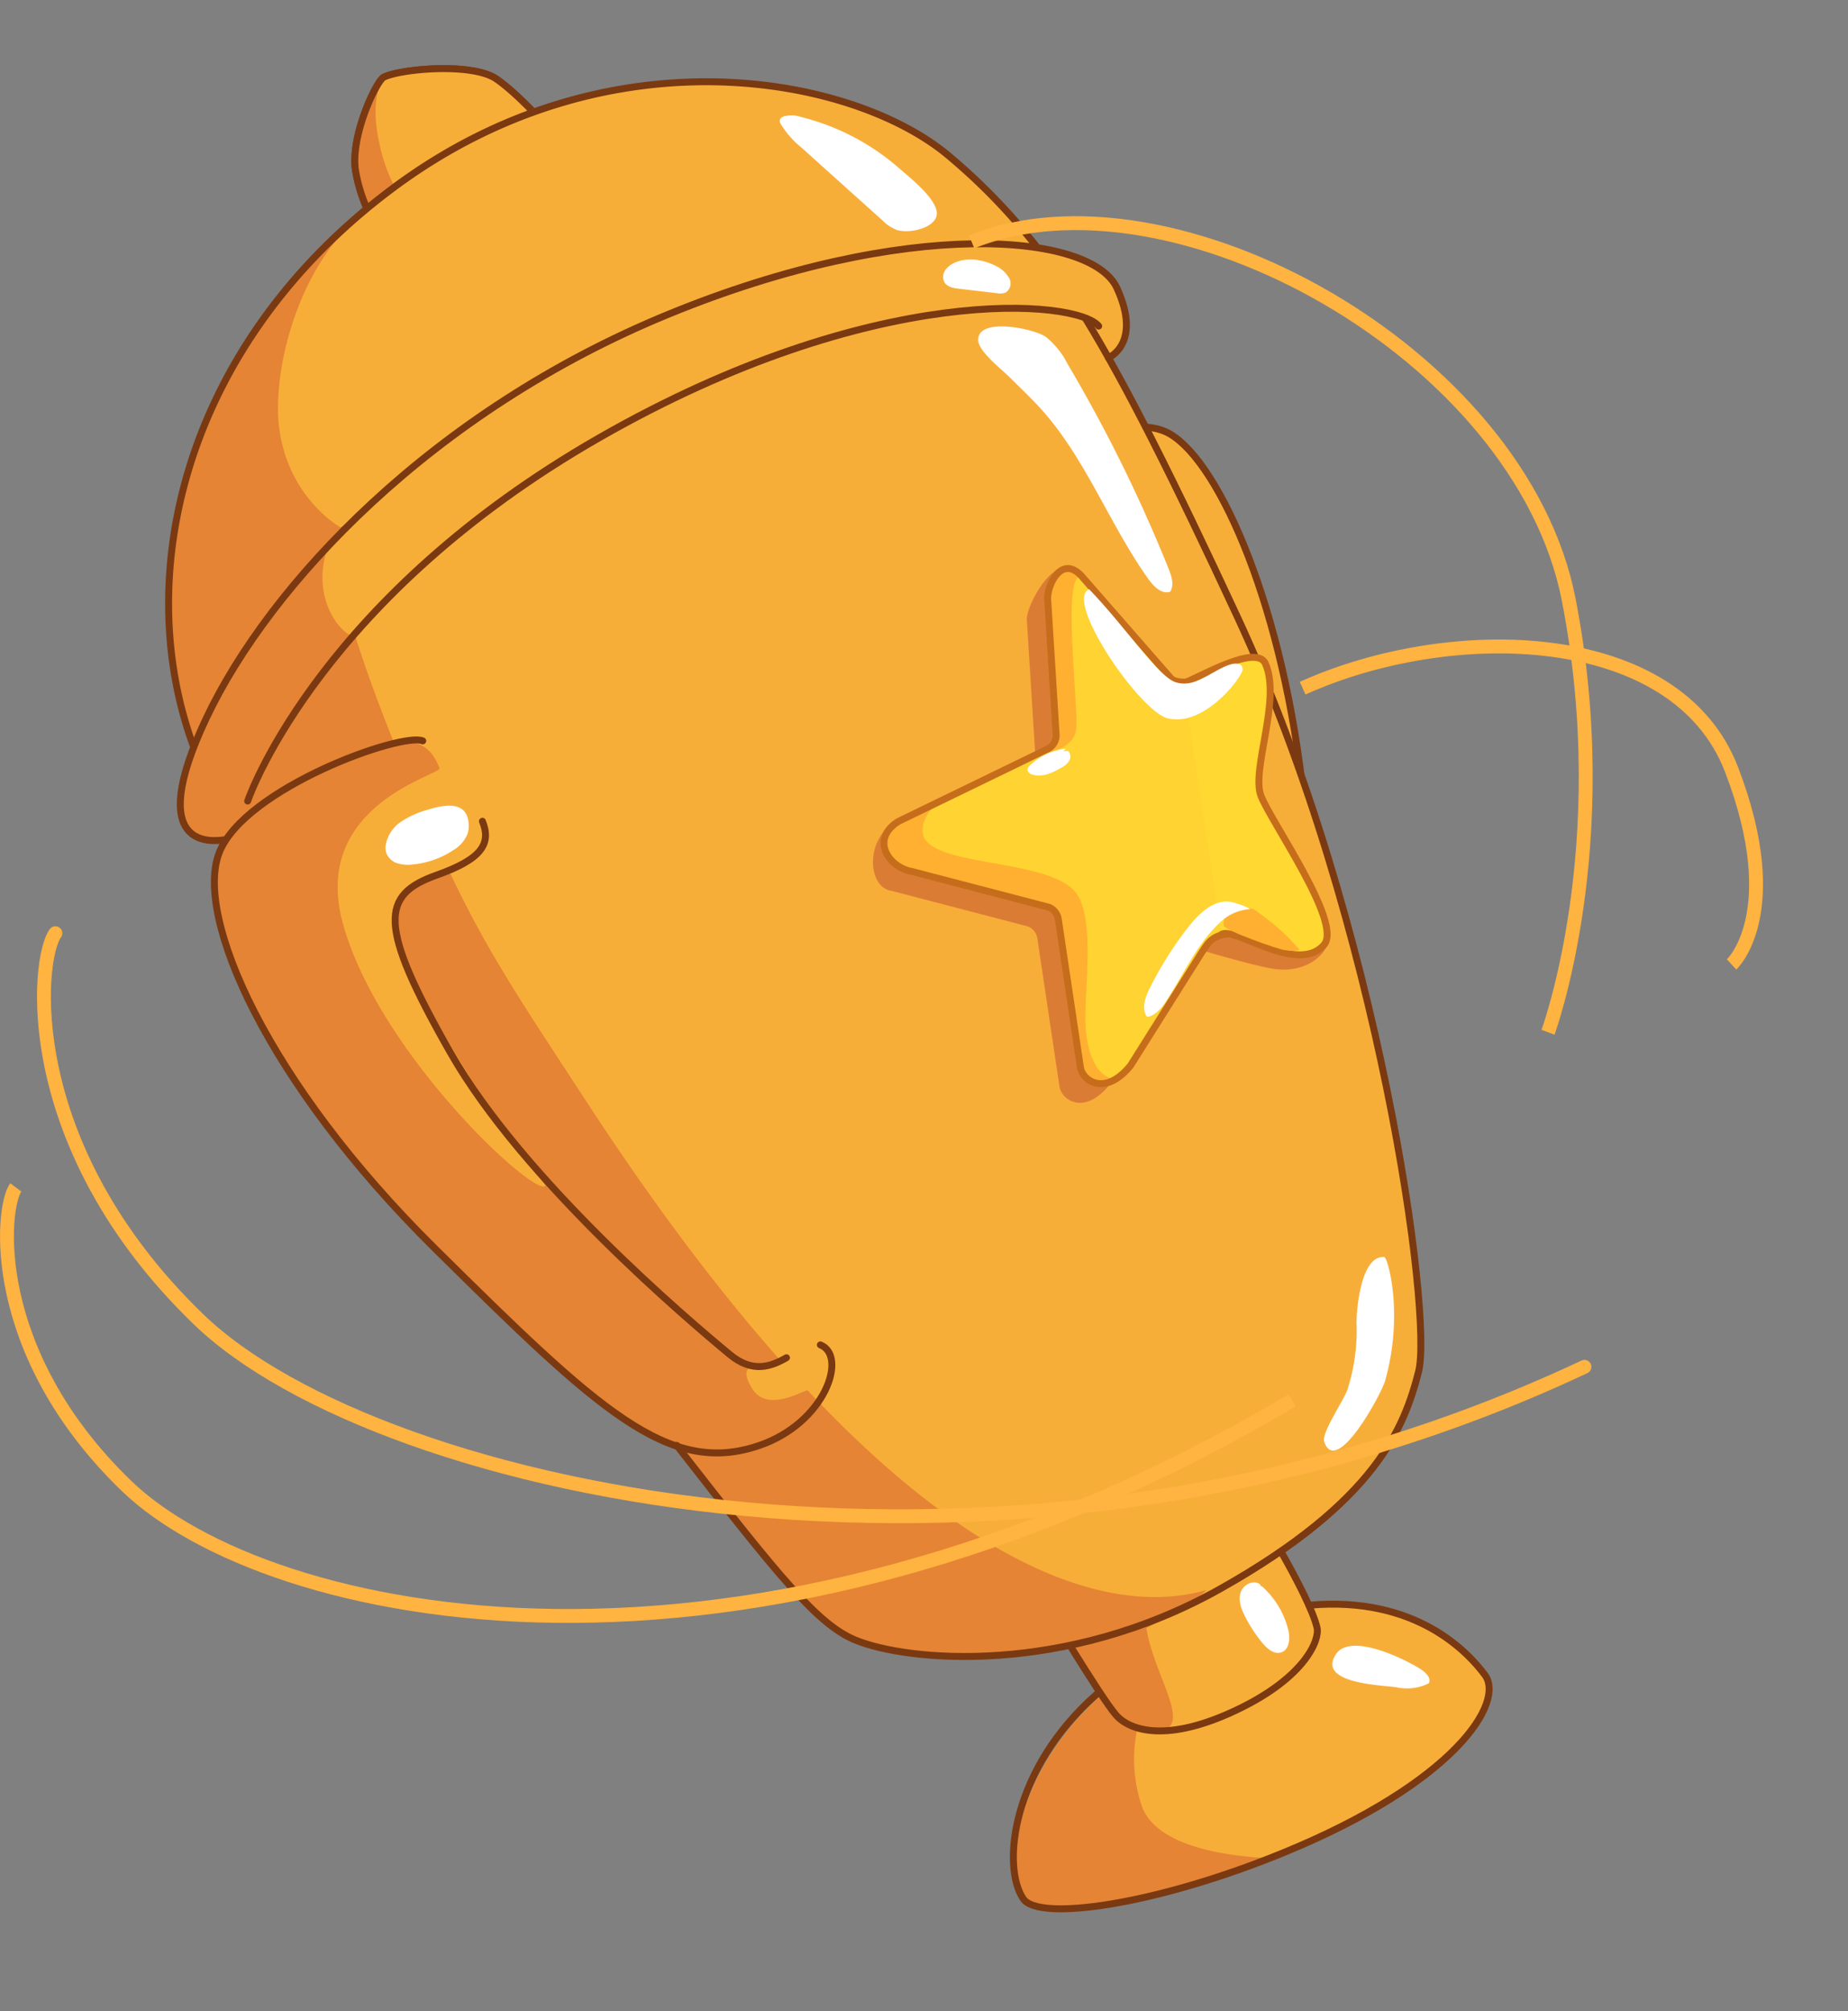 <svg xmlns="http://www.w3.org/2000/svg" xmlns:xlink="http://www.w3.org/1999/xlink" width="399.58" height="434.771" viewBox="0 0 399.58 434.771">
  <rect x="0" y="0" width="399.58" height="434.771" fill="#808080" stroke="none"/>
  <defs>
    <clipPath id="clip-path">
      <path id="Path_2805" data-name="Path 2805" d="M253.293,365.539c-2.745-5.01-13.005-18.411-36.128-19.713l-4.429-12.609c24.708-12.241,31.388-24.638,35.492-34.614,4.769-11.59,5.052-97.4-16.005-166.689-8.01-26.364-14.265-45.256-19.911-59.676h0s7.727-2.009,3.92-14.675c-1.316-4.387-6.892-8.321-15.835-11.024A129.5,129.5,0,0,0,184.546,24.6C166.8,4.326,115.218-13.576,64.118,14.458a136.183,136.183,0,0,0-12.453,7.712C11.772,49.95-2.932,92.758,4.753,128.023c-10.005,17.647-1.981,20.392,3.736,21.34a14.394,14.394,0,0,0-1.415,2.009c-7.387,13.005,3.283,50.69,34.232,91.276,20.986,27.539,33.666,43.77,46.275,49.8,19.076,33.1,24.156,42.072,31.94,46.671,7.047,4.161,24.354,9.057,45.808,7.6,1.627,3.708,3.594,8.066,5.222,11.448C150.3,371.568,144,391.96,147.71,399.574c2.6,5.349,27.963,5.349,56.818-1.967,39.313-9.948,52.275-25.656,48.766-32.067Z" transform="translate(0 0)" fill="none"/>
    </clipPath>
    <clipPath id="clip-path-2">
      <path id="Path_2828" data-name="Path 2828" d="M5.137,60.126,33.411,71.914a3.319,3.319,0,0,1,1.67,2.873l.283,32.378c.028,2.859,4.344,7.076,10.783,1.1L64.87,86.108c2.9-3.863,4.953,2.6,11.944,8.095,25.416,2.76-26.406-92.125-26.406-92.125-3.778-5.519-8.038,1.373-8.01,4.387L40.2,34.837a3.339,3.339,0,0,1-2.25,3.2L3.793,49.059C-2.9,52.074.368,58.611,5.137,60.168Z" transform="translate(0 0)" fill="none"/>
    </clipPath>
  </defs>
  <g id="Trophy" transform="translate(-420.452 -182.812)">
    <g id="Group_2578" data-name="Group 2578" transform="translate(319.375 122.858)">
      <g id="Group_2573" data-name="Group 2573" transform="translate(119.043 85.211) rotate(-8)">
        <g id="Group_2566" data-name="Group 2566" transform="translate(0 0)">
          <path id="Path_2793" data-name="Path 2793" d="M0,9.578C1.486,6.253,27.4-5.182,37.176,2.743S56.252,43.669,54.7,85.316c-1.514,40.53-2.477,57.412-16.1,60.766-10.09,2.491-19.854-6.227-17.845-10.444,1.542-3.241,10.3,2.689,11.42-6.708s5.123-46.445-.141-73.375S19.67,22.484,11.293,24.819s-9.227-2.8-11.25-6.665" transform="translate(186.127 97.952)" fill="#f7ae39" stroke="#7a3911" stroke-linecap="round" stroke-linejoin="round" stroke-width="1.5"/>
          <path id="Path_2794" data-name="Path 2794" d="M18.276,31.758C17.8,34.744,20.809,45.7,16.932,50.183s-5,4.4-8.8,1.868S5.6,43.178,5.3,42.358,5.6,27.966,1.79,22.9.516,1.347,6.856.087s11.406,11.406,12.68,17.746-.708,10.486-1.274,13.939Z" transform="translate(212.003 178.567)" fill="#ce854f" stroke="#5c230c" stroke-linecap="round" stroke-linejoin="round" stroke-width="1.5"/>
          <g id="Group_2562" data-name="Group 2562" transform="translate(56.712 0)">
            <path id="Path_2795" data-name="Path 2795" d="M3.453,33.745A34.145,34.145,0,0,1,0,19.579C0,11.98,7.175,1.126,8.873.56,12.68-.714,28.3.036,32.958,4.367s9.991,12.665,9.991,12.665Z" transform="translate(0 0)" fill="#e8a242" stroke="#7a3911" stroke-linecap="round" stroke-linejoin="round" stroke-width="1.5"/>
            <path id="Path_2796" data-name="Path 2796" d="M3.453,33.745A34.145,34.145,0,0,1,0,19.579C0,11.98,7.175,1.126,8.873.56,12.68-.714,28.3.036,32.958,4.367s9.991,12.665,9.991,12.665Z" transform="translate(0 0)" fill="#f7ae39"/>
            <path id="Path_2797" data-name="Path 2797" d="M6.34,17.909C5.066,9.036,6.142,3.744,8.873.164c-2.476,0,1.09-.368,0,0C7.175.73,0,11.57,0,19.183A34.063,34.063,0,0,0,3.453,33.348l7.33-3.1A37.167,37.167,0,0,1,6.34,17.909Z" transform="translate(0 0.396)" fill="#e58435"/>
            <path id="Path_2798" data-name="Path 2798" d="M3.453,33.745A34.145,34.145,0,0,1,0,19.579C0,11.98,7.175,1.126,8.873.56,12.68-.714,28.3.036,32.958,4.367s9.991,12.665,9.991,12.665Z" transform="translate(0 0)" fill="none" stroke="#7a3911" stroke-linecap="round" stroke-linejoin="round" stroke-width="1.5"/>
          </g>
          <g id="Group_2563" data-name="Group 2563" transform="translate(0.176 10.183)">
            <path id="Path_2799" data-name="Path 2799" d="M1.009,53.844C-3.9,43.783,8.693,11.319,47.992,2.291S103.1,13.4,106.607,19.81,97.153,41.929,57.841,51.877c-28.855,7.3-54.214,7.3-56.818,1.967Z" transform="translate(146.733 345.733)" fill="#f7ae39"/>
            <path id="Path_2800" data-name="Path 2800" d="M0,16.529S8.576,36.68,11.109,40.487s10.217,7.458,26.024,2.462S56.747,27.807,56.747,27.807L46.983,0Z" transform="translate(162.063 322.608)" fill="#f7ae39"/>
            <path id="Path_2801" data-name="Path 2801" d="M3.028,132.371c6.113,22.218,13.8,44.28,55.7,115.319s47.478,85.234,58.006,91.446,43.855,14.066,79.8,0,44.152-28.925,48.921-40.515,5.052-97.4-16.005-166.689S199.52,44.9,181.774,24.608,112.446-13.572,61.346,14.462-7.826,92.931,3.028,132.357Z" transform="translate(2.804 0)" fill="#f7ae39"/>
            <path id="Path_2802" data-name="Path 2802" d="M11.224,106.974c-5.406-.948-20.619-.948-2.859-27.567S65.919,20.5,119.538,6.853s92.932-4.769,96.725,7.911-3.92,14.675-3.92,14.675" transform="translate(0 42.817)" fill="#f7ae39"/>
            <path id="Path_2803" data-name="Path 2803" d="M49.16.5C44.9-2.034,9.635,5.254,2.248,18.245s3.283,50.69,34.232,91.276c30.114,39.511,43.105,55.785,63.384,51.978,15.015-2.816,21.821-16.585,16.26-19.727" transform="translate(4.844 133.131)" fill="#f7ae39"/>
          </g>
          <g id="Group_2564" data-name="Group 2564" transform="translate(0.222 10.201)" clip-path="url(#clip-path)">
            <path id="Path_2804" data-name="Path 2804" d="M82.177.976C68.238,11.123,60.624,31.4,60.624,42.808c0,15.213,10.147,22.812,10.147,22.812,2.6-1.047-.226,2.9-2.533,2.533C61.9,78.3,66.964,88.432,70.686,89.55c1.259,7.458,2.972,15.383,5.165,24.241,6.948-1.1,8.279,4.146,8.873,6.34.425,1.557-28.826,3.793-25.359,30.425,3.807,29.152,33.326,64.955,35.492,62.124a299.715,299.715,0,0,1-17.746-36.765c-7.6-19.019-11.406-30.425,6.34-34.232,5.788,18.977,11.887,31.218,22.812,54.511,11.7,24.935,23.1,45.228,34.034,61.629-7.415-.778-9.354-.552-7.415,4.3,2.533,6.34,11.576,1.8,11.986,2.377,32.166,45.582,60.044,57.426,79.29,54.667-1.7,1.7-10.146,5.066-13.939,6.34,0,11.406,9.5,26.845-4.882,21.015a31.369,31.369,0,0,0-1.458,17.01c3.028,14.137,36.765,16.486,36.765,16.486s-65.917,26.619-83.663,2.533C154.264,378.875,0,137.806,0,137.806L46.346,0,82.191.976Z" transform="translate(-28.22 19.807)" fill="#e58435"/>
          </g>
          <g id="Group_2565" data-name="Group 2565" transform="translate(0 10.187)">
            <path id="Path_2806" data-name="Path 2806" d="M71.136,0c23.435,1.146,32.8,15.17,35.562,20.208,3.51,6.411-9.453,22.119-48.766,32.067-28.855,7.3-54.214,7.3-56.818,1.967-3.722-7.628,1.458-28.161,21.85-41.563" transform="translate(146.576 345.345)" fill="none" stroke="#7a3911" stroke-linecap="round" stroke-linejoin="round" stroke-width="1.5"/>
            <path id="Path_2807" data-name="Path 2807" d="M0,13.911c2.66,6.014,6.028,13.416,7.472,15.581C10,33.3,17.689,36.949,33.5,31.954S53.336,19.345,53.11,16.812C52.77,13.1,50.294,6.071,47.917,0" transform="translate(165.65 333.6)" fill="none" stroke="#7a3911" stroke-linecap="round" stroke-linejoin="round" stroke-width="1.5"/>
            <path id="Path_2808" data-name="Path 2808" d="M197.466,46.256A128.653,128.653,0,0,0,181.772,24.6C164.026,4.326,112.445-13.576,61.344,14.458,12.281,41.374-6.328,88.937,1.866,127.584" transform="translate(2.755 0)" fill="none" stroke="#7a3911" stroke-linecap="round" stroke-linejoin="round" stroke-width="1.5"/>
            <path id="Path_2809" data-name="Path 2809" d="M0,228.9c18.015,31.275,24.737,42.539,32.35,47.025,10.529,6.212,43.855,14.066,79.8,0S156.3,247,161.071,235.408s5.052-97.4-16.005-166.689C135.259,36.454,128.1,15.368,121.447,0" transform="translate(87.138 63.196)" fill="none" stroke="#7a3911" stroke-linecap="round" stroke-linejoin="round" stroke-width="1.5"/>
            <path id="Path_2810" data-name="Path 2810" d="M8.541,106.026c-2.533,0-17.746,0-.226-26.619C25.9,52.675,65.868,20.5,119.488,6.853s92.932-4.769,96.725,7.911-3.92,14.675-3.92,14.675" transform="translate(0 42.814)" fill="none" stroke="#7a3911" stroke-linecap="round" stroke-linejoin="round" stroke-width="1.5"/>
            <path id="Path_2811" data-name="Path 2811" d="M0,83.519c1.274-2.533,22.812-41.831,86.21-67.191S192.7,1.116,196.506,7.455" transform="translate(14.654 57.721)" fill="none" stroke="#7a3911" stroke-linecap="round" stroke-linejoin="round" stroke-width="1.5"/>
            <path id="Path_2812" data-name="Path 2812" d="M49.16.5C44.9-2.034,9.635,5.254,2.248,18.245s3.283,50.69,34.232,91.276c30.114,39.511,43.105,55.785,63.384,51.978,15.015-2.816,21.821-16.585,16.26-19.727" transform="translate(4.793 133.128)" fill="none" stroke="#7a3911" stroke-linecap="round" stroke-linejoin="round" stroke-width="1.5"/>
            <path id="Path_2813" data-name="Path 2813" d="M70.774,123.994c-3.58,1.443-7.741,2.335-12.057-2.406-7.981-8.746-38.973-43.5-50.733-73.035S-2.19,12.708,10.4,10.147C20.551,8.08,23.084,5.08,21.81,0" transform="translate(42.501 152.632)" fill="none" stroke="#7a3911" stroke-linecap="round" stroke-linejoin="round" stroke-width="1.5"/>
          </g>
        </g>
        <g id="Group_2570" data-name="Group 2570" transform="translate(146.609 125.989)">
          <g id="Group_2569" data-name="Group 2569" transform="translate(0 0)">
            <path id="Path_2824" data-name="Path 2824" d="M3.049,63.973,31.324,75.761a3.319,3.319,0,0,1,1.67,2.873l.283,32.378c.028,2.859,4.344,7.076,10.783,1.1L62.782,89.955c1.076-1.047,4.1-4.585,5.321-3.722,0,0,9.68,4.429,14.265,5.915s9.708.566,12.354-3.085c5.08-7-15.708-20.675-18.609-35.378-2.038-10.274-1.627-17.236-2.477-20.859A3.111,3.111,0,0,0,68.669,31h0a3.068,3.068,0,0,1-4.217-.382L52.395,1.495C48.616-4.024,40.281,7.3,40.31,10.311L38.116,38.684a3.339,3.339,0,0,1-2.25,3.2L5.738,49.553C-.956,52.567-1.72,62.445,3.063,64Z" fill="#db7c35"/>
            <path id="Path_2825" data-name="Path 2825" d="M5.137,60.126,33.411,71.914a3.319,3.319,0,0,1,1.67,2.873l.283,32.378c.028,2.859,4.344,7.076,10.783,1.1L64.87,86.108c1.076-1.047,5.321-3.722,7.67-2.321,0,0,8.562-19.246,5.661-33.949C76.163,39.564,76.573,32.6,75.724,28.979a3.111,3.111,0,0,0-4.967-1.826h0a3.068,3.068,0,0,1-4.217-.382L50.407,2.077c-3.778-5.519-8.038,1.373-8.01,4.387L40.2,34.837a3.339,3.339,0,0,1-2.25,3.2L3.793,49.059C-2.9,52.074.368,58.611,5.137,60.168Z" transform="translate(2.992 0.338)" fill="#ffd331"/>
            <g id="Group_2568" data-name="Group 2568" transform="translate(2.992 0.338)" clip-path="url(#clip-path-2)">
              <path id="Path_2826" data-name="Path 2826" d="M45,.292C44.279-1.434,1.315,4.977.466,6.646s-.382,3.708.17,5.5c3.2,10.373,8.915,20.137,17.335,26.576,4.061,3.113,8.774,5.477,11.972,9.552C34.4,53.94,35.08,61.752,37.09,68.771c.877,3.085,2.208,6.3,4.826,8.01a9.07,9.07,0,0,0,8.477.4c2.731-1.16,12.609-5.01,12.368-6-.226-.934-2.576,2.392-6.071-.354-1.981-1.557-3.34-5.278-2.873-11.279.58-7.26,5.731-23.59,1.6-29.435-5.618-7.953-31.1-9.453-30.666-17.038C25.217,5.061,44.986.292,44.986.292Z" transform="translate(-16.117 39.002)" fill="#ffb031"/>
              <path id="Path_2827" data-name="Path 2827" d="M16.228,36.606c-.156,1.684-.368,3.5-1.472,4.727a6.972,6.972,0,0,1-3.807,1.826c-2.42.566-5.236.906-7.118-.75a7.588,7.588,0,0,1-1.84-2.929C-2.141,29.346.6,17.332,6.124,7.878A22.019,22.019,0,0,1,12.648.293C15.294-1.433,22.865,4.935,20.53,7.1c-2.576,2.392-3.269,18.439-4.288,29.506Z" transform="translate(28.802 -4.698)" fill="#ffb031"/>
            </g>
            <path id="Path_2829" data-name="Path 2829" d="M72.823,27.295c-1.3,1.019-5.179.708-6.283-.524L50.407,2.077c-3.778-5.519-8.038,1.373-8.01,4.387L40.2,34.837a3.339,3.339,0,0,1-2.25,3.2L3.793,49.059C-2.9,52.074.368,58.611,5.137,60.168L33.411,71.956a3.319,3.319,0,0,1,1.67,2.873l.283,32.378c.028,2.859,4.344,7.076,10.783,1.1L64.87,86.15c1.076-1.047,2.25-3.269,5.887-3.057" transform="translate(2.978 0.324)" fill="none" stroke="#c66d1c" stroke-linecap="round" stroke-linejoin="round" stroke-width="1.5"/>
          </g>
          <path id="Path_2830" data-name="Path 2830" d="M0,3.558C3.764,2.737,16.982-2.81,18.269,1.831c2.321,8.264-6.312,22.274-4.939,28.147S27,59.611,22.373,63.729c-6.5,5.76-18.552-6.595-21.666-5.293" transform="translate(71.839 24.853)" fill="#ffd831" stroke="#c66d1c" stroke-linecap="round" stroke-linejoin="round" stroke-width="1.5"/>
          <path id="Path_2831" data-name="Path 2831" d="M7.416,1.177C13.189,6.6,14.251,9.2,15.4,10.532c.481.566-1.613.325-3.3-.184C11.081,10.036-.07,4.418,0,3.272.227-.521,5.42-.719,7.43,1.163Z" transform="translate(73.282 78.15)" fill="#ffb031"/>
          <path id="Path_2832" data-name="Path 2832" d="M8.862.01A13.2,13.2,0,0,0,.682,2.486,1.416,1.416,0,0,0,0,3.378,1.226,1.226,0,0,0,.767,4.453c1.953,1.076,4.33.354,6.4-.467A4.579,4.579,0,0,0,9.131,2.769,1.816,1.816,0,0,0,9.286.562C8.933.519,8.579.463,8.239.42" transform="translate(35.962 38.859)" fill="#fff"/>
          <path id="Path_2833" data-name="Path 2833" d="M17.183,22.515c3.637,1.769,7.189-.792,11.066-1.9,3.722-1.047,3.934.807,3.566,1.486C30.457,24.567,21.443,32.93,14.31,29.958,8.565,27.567-4.327,1.543,1.461,0,8.225,9.283,13.532,20.732,17.183,22.515Z" transform="translate(53.127 5.415)" fill="#fff"/>
          <path id="Path_2834" data-name="Path 2834" d="M18.462,4.619C13.141,8.482,9.49,14.3,5.145,19.322,3.858,20.808,2.3,22.336.39,22.379c-1.019-1.882.141-4.2,1.359-5.972A77.743,77.743,0,0,1,11.938,4.35c2.717-2.6,6.269-5.165,9.807-4.1A17.2,17.2,0,0,1,25.764,2.4a10.281,10.281,0,0,0-7.288,2.222Z" transform="translate(53.745 76.35)" fill="#fff"/>
        </g>
        <g id="Group_2571" data-name="Group 2571" transform="translate(42.728 20.912)">
          <path id="Path_2835" data-name="Path 2835" d="M4.9.708C3.727-.678,1.222.128.429,1.77S.075,5.364.67,7.077a32.242,32.242,0,0,0,2.929,6.2c.849,1.373,2.165,2.844,3.75,2.533C9.2,15.454,9.7,13.02,9.5,11.152A18.668,18.668,0,0,0,5.4,1.345c-.17-.2-.425-.425-.665-.311s.113.566.2.311" transform="translate(160.291 328.054)" fill="#fff"/>
          <path id="Path_2836" data-name="Path 2836" d="M18.941,7.21c.906.807,1.854,2.109,1.16,3.113a10.568,10.568,0,0,1-6.835-.042C10.946,9.445-4.111,7.21,1.082,1.308,4.932-3.064,16.14,4.719,18.942,7.2Z" transform="translate(178.19 344.605)" fill="#fff"/>
          <path id="Path_2837" data-name="Path 2837" d="M10.463,13.678c.283-2.6,2.915-14.859,8-13.585.651.156,2.533,12.68-3.609,26.548C13.661,29.329,1.547,45.773.019,37.82c-.4-2.038,5.533-8.363,6.58-10.571a42.14,42.14,0,0,0,3.877-13.585Z" transform="translate(183.145 262.271)" fill="#fff"/>
          <path id="Path_2838" data-name="Path 2838" d="M14.6,3.689a18.158,18.158,0,0,1,3.835,6.453A326.819,326.819,0,0,1,33.9,57.011c.41,1.684.764,3.651-.34,4.981-1.882.354-3.354-1.571-4.245-3.269C22.609,45.9,19.581,31.241,11.543,19.213c-1.882-2.8-4-5.434-6.043-8.123C4.114,9.264-.231,4.821.01,2.4c.509-5.08,12.326-.849,14.576,1.3Z" transform="translate(142.2 51.471)" fill="#fff"/>
          <path id="Path_2839" data-name="Path 2839" d="M12.072,2.524A6.585,6.585,0,0,1,14.166,5.3a2.339,2.339,0,0,1-1.2,2.929,3.356,3.356,0,0,1-1.9-.127c-2.66-.693-5.335-1.387-8-2.094C1.925,5.708.624,5.284.157,4.194a2.57,2.57,0,0,1,.665-2.7,5.121,5.121,0,0,1,2.6-1.3c4.543-1,8.618,2.321,8.618,2.321Z" transform="translate(136.563 36.234)" fill="#fff"/>
          <path id="Path_2840" data-name="Path 2840" d="M21.858,27.819a8.55,8.55,0,0,1-2.816-2.476q-7.578-9-15.142-18.015A19.744,19.744,0,0,1,.135,1.611,1.265,1.265,0,0,1,.05.734,1.182,1.182,0,0,1,.942.1a6.326,6.326,0,0,1,3.75.623A50.877,50.877,0,0,1,24.108,14.6c2.109,2.434,6.2,6.679,6.75,9.948.651,3.778-5.944,4.642-9.014,3.269Z" transform="translate(106.3 0)" fill="#fff"/>
          <path id="Path_2841" data-name="Path 2841" d="M10.05.333A19.632,19.632,0,0,0,4.121,2.088,7.645,7.645,0,0,0,.159,6.631a3.875,3.875,0,0,0-.1,1.755,3.743,3.743,0,0,0,2.024,2.462,7.7,7.7,0,0,0,3.184.722A18.99,18.99,0,0,0,14.48,9.73a7.137,7.137,0,0,0,3.609-3.2,5.946,5.946,0,0,0,.481-2.151c.283-5-4.981-4.656-8.533-4.033Z" transform="translate(0 137.484)" fill="#fff"/>
        </g>
      </g>
    </g>
    <path id="Path_2842" data-name="Path 2842" d="M-1661.571,2376.558c-4.04,5.386-8.079,45.781,30.969,83.483s176.39,68.258,299.646,10.255" transform="translate(2094 -1992)" fill="none" stroke="#ffb340" stroke-linecap="round" stroke-width="3"/>
    <path id="Path_2845" data-name="Path 2845" d="M-1588.676,2309.684c38.148,26.6,44.47,112.655,5.422,150.357s-80.79,47.127-80.79,47.127" transform="matrix(0.545, -0.839, 0.839, 0.545, -441.446, -2356.567)" fill="none" stroke="#ffb340" stroke-width="3"/>
    <path id="Path_2843" data-name="Path 2843" d="M-1662.132,2376.558c-3.123,4.164-6.246,35.4,23.944,64.543s132.937,51.924,252.049-18.509" transform="translate(2086.002 -1937.047)" fill="none" stroke="#ffb340" stroke-width="3"/>
    <path id="Path_2844" data-name="Path 2844" d="M-1664.48,2367.275c29.649,19.031,55.3,60.439,35.727,87.344s-35.291,22.918-35.291,22.918" transform="matrix(0.545, -0.839, 0.839, 0.545, -376.889, -2355.08)" fill="none" stroke="#ffb340" stroke-width="3"/>
  </g>
</svg>
